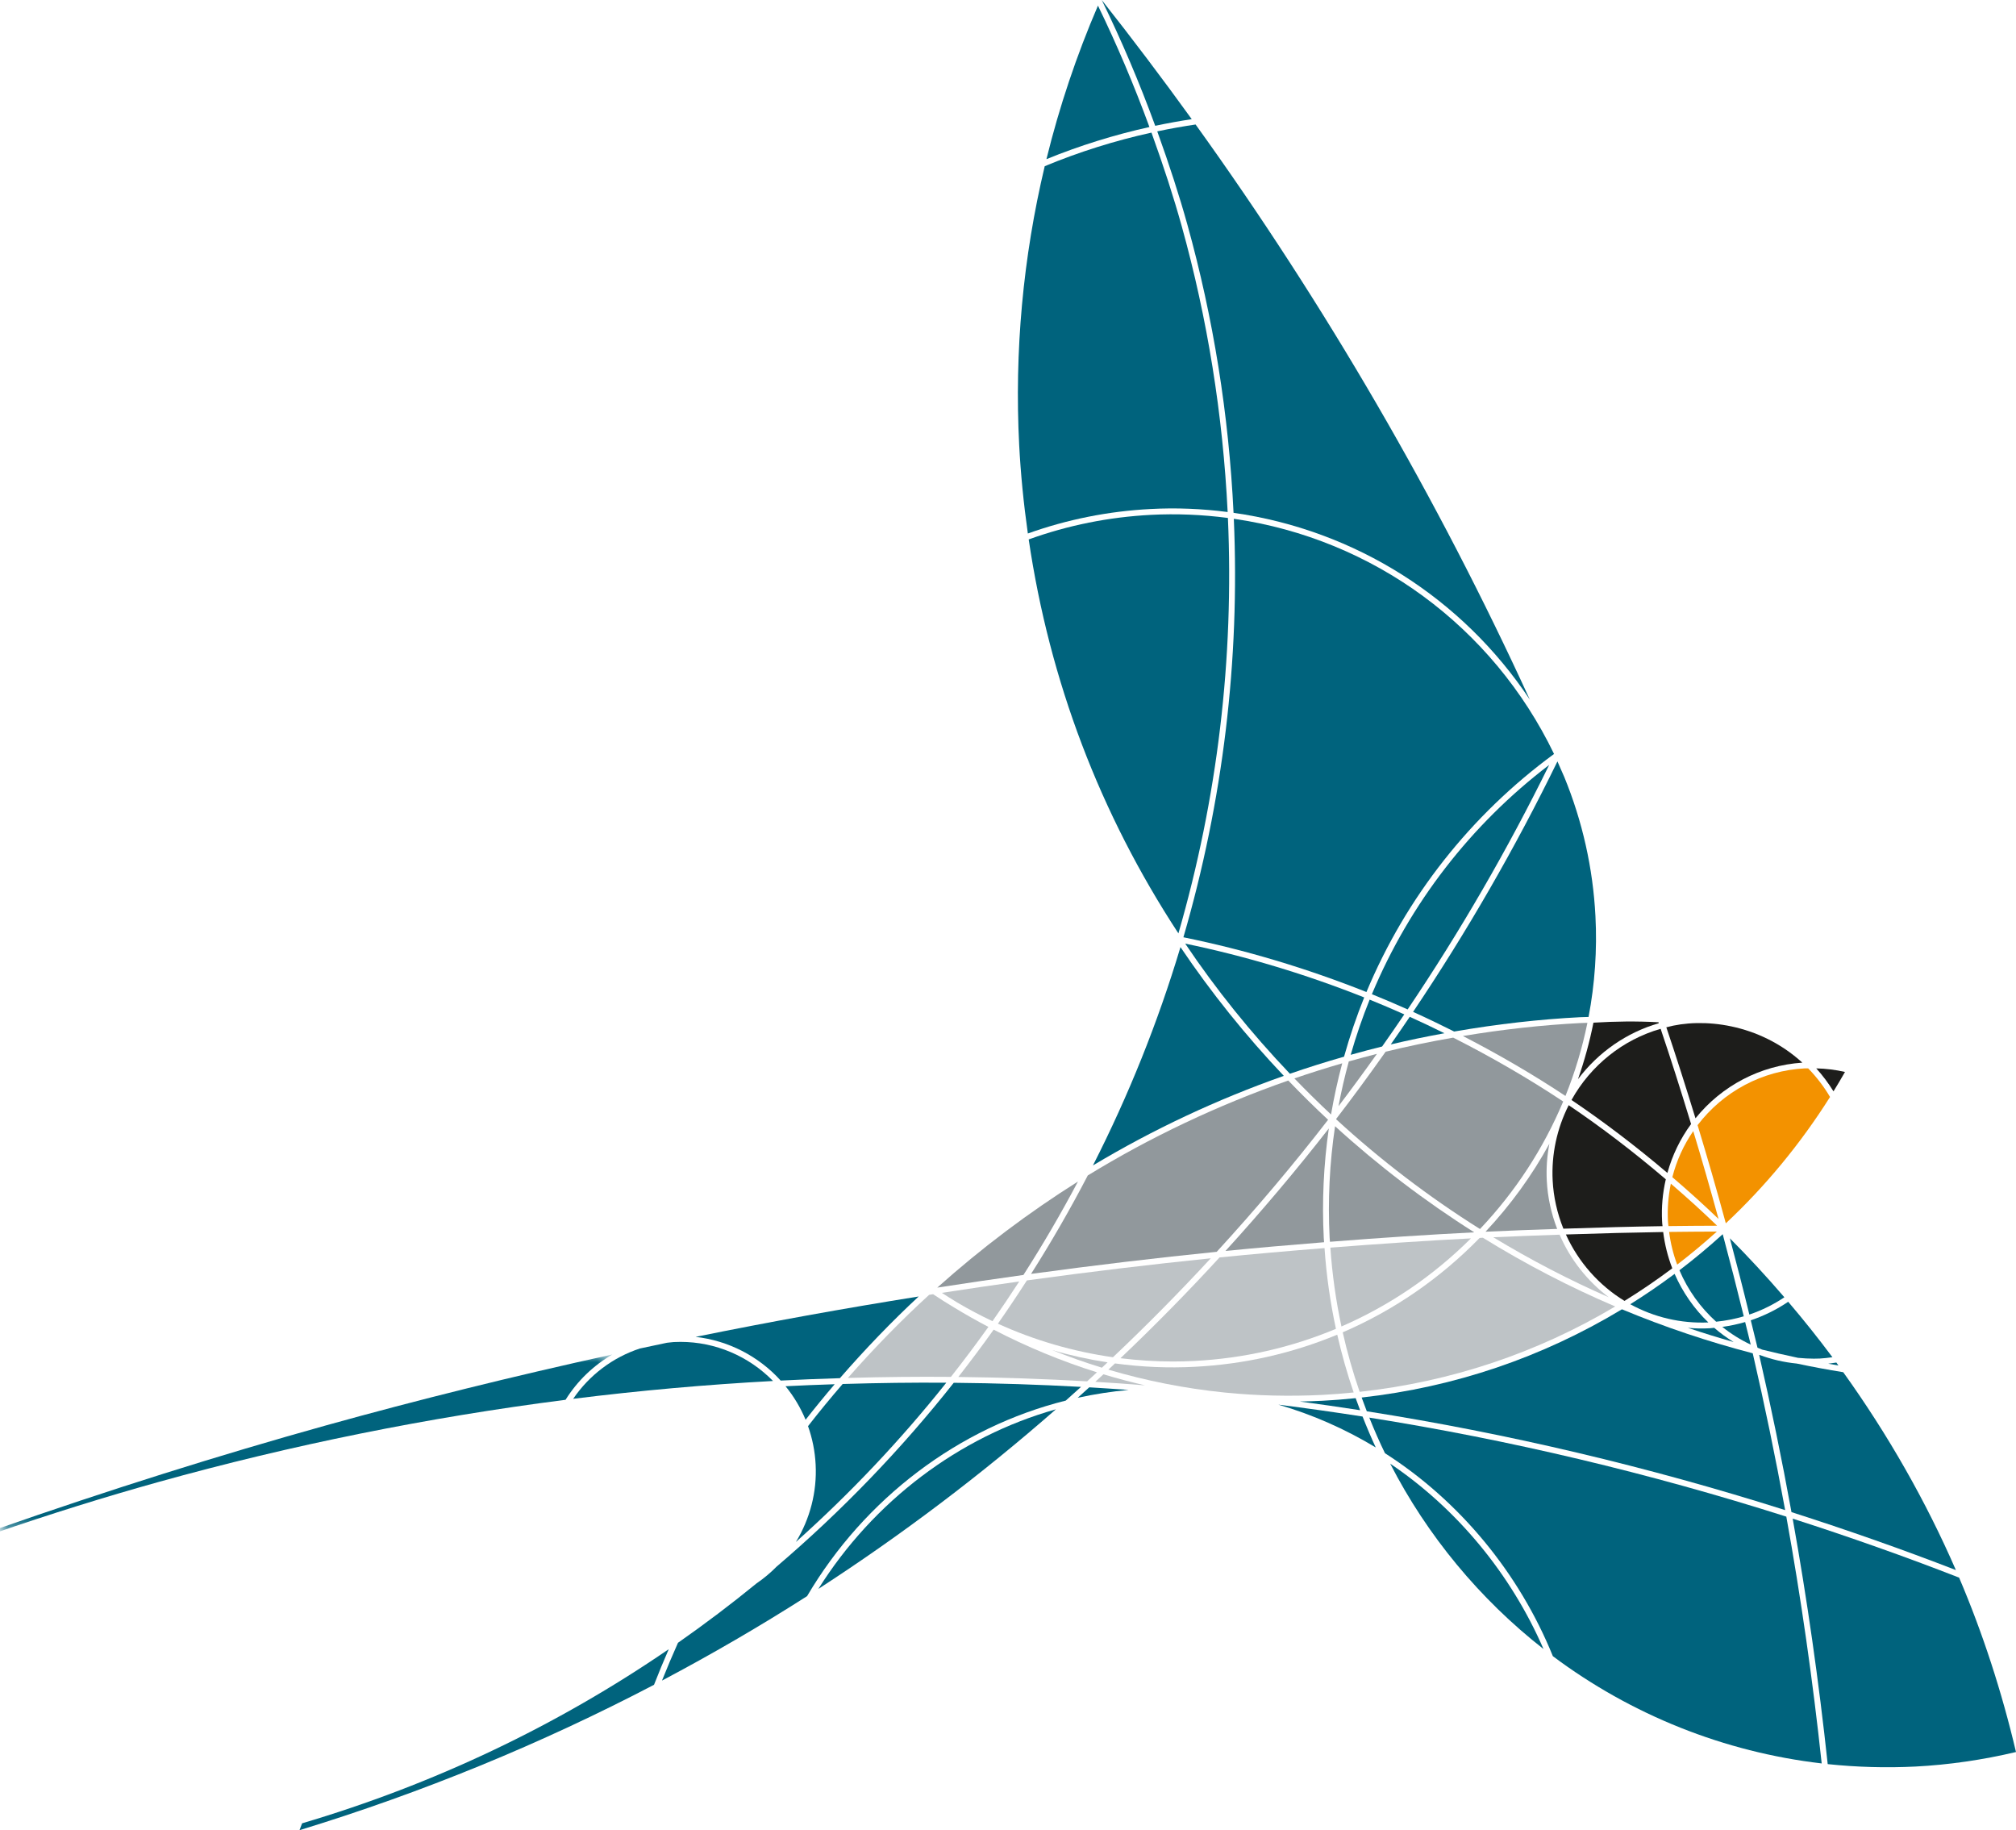 <?xml version="1.0" encoding="UTF-8"?>
<svg width="130px" height="118px" viewBox="0 0 130 118" version="1.1" xmlns="http://www.w3.org/2000/svg" xmlns:xlink="http://www.w3.org/1999/xlink">
    <title>sovon-logo</title>
    <defs>
        <polygon id="path-1" points="0 0 39.492 0 39.492 11.527 0 11.527"></polygon>
    </defs>
    <g id="Symbols" stroke="none" stroke-width="1" fill="none" fill-rule="evenodd">
        <g id="Layout-/-Header" transform="translate(-172, -18)">
            <g id="sovon-logo" transform="translate(172, 18)">
                <path d="M102.752,65.936 C102.506,67.17 102.173,68.387 101.756,69.577 C103.058,67.848 104.887,66.572 106.964,65.972 L106.961,65.972 L106.951,65.909 C105.494,65.831 104.173,65.851 102.752,65.936" id="Fill-47" fill="#1D1D1B"></path>
                <path d="M99.91,73.741 C98.789,75.79 97.411,77.69 95.793,79.414 C97.335,79.34 98.895,79.286 100.412,79.233 C100.024,78.226 99.797,77.183 99.744,76.13 C99.702,75.328 99.759,74.526 99.91,73.741" id="Fill-49" fill="#91989C"></path>
                <path d="M115.522,97.493 C119.163,98.658 122.727,99.913 126.123,101.229 C124.19,96.787 121.748,92.499 118.859,88.472 C117.871,88.314 116.864,88.126 115.866,87.915 C115.049,87.835 114.246,87.649 113.499,87.371 L113.439,87.356 C114.199,90.669 114.902,94.078 115.522,97.493" id="Fill-51" fill="#00637D"></path>
                <path d="M117.892,87.924 C118.111,87.963 118.331,88 118.549,88.038 C118.505,87.975 118.461,87.913 118.416,87.85 C118.229,87.881 118.057,87.904 117.892,87.924" id="Fill-53" fill="#00637D"></path>
                <path d="M83.821,90.362 C85.115,90.536 86.413,90.723 87.706,90.922 C87.606,90.665 87.511,90.406 87.418,90.145 C86.672,90.223 85.972,90.278 85.281,90.313 C84.795,90.337 84.307,90.355 83.821,90.362" id="Fill-55" fill="#00637D"></path>
                <path d="M70.629,89.091 C71.651,89.152 72.714,89.228 73.836,89.319 C72.934,89.112 72.039,88.874 71.154,88.607 C70.98,88.769 70.804,88.93 70.629,89.091" id="Fill-57" fill="#BEC3C6"></path>
                <path d="M88.137,90.991 C97.187,92.416 106.259,94.558 115.114,97.363 C114.491,93.956 113.788,90.557 113.024,87.253 C110.157,86.508 107.319,85.554 104.589,84.416 C99.441,87.521 93.796,89.435 87.805,90.105 C87.912,90.401 88.023,90.698 88.137,90.991" id="Fill-59" fill="#00637D"></path>
                <path d="M108.844,85.613 C109.819,85.942 110.803,86.246 111.793,86.527 C111.349,86.255 110.93,85.949 110.539,85.609 L110.478,85.616 C110.398,85.626 110.322,85.635 110.241,85.639 C109.773,85.665 109.307,85.654 108.844,85.613" id="Fill-61" fill="#00637D"></path>
                <path d="M71.474,88.307 C73.91,89.028 76.42,89.523 78.94,89.779 L79.028,89.788 C81.072,89.991 83.176,90.039 85.261,89.936 C85.919,89.902 86.584,89.85 87.29,89.778 C86.87,88.554 86.516,87.304 86.231,86.052 C83.315,87.262 80.223,87.96 77.039,88.123 C75.343,88.214 73.612,88.139 71.898,87.906 L71.679,88.114 C71.61,88.177 71.542,88.243 71.474,88.307" id="Fill-63" fill="#BEC3C6"></path>
                <path d="M86.584,85.901 C86.874,87.191 87.241,88.48 87.676,89.738 C93.553,89.093 99.096,87.242 104.156,84.234 C101.251,82.996 98.379,81.507 95.62,79.802 L95.414,79.815 C92.866,82.424 89.897,84.472 86.584,85.901" id="Fill-65" fill="#BEC3C6"></path>
                <path d="M96.292,79.771 C98.709,81.235 101.21,82.535 103.743,83.642 C102.363,82.6 101.257,81.2 100.569,79.605 C99.164,79.655 97.722,79.704 96.292,79.771" id="Fill-67" fill="#BEC3C6"></path>
                <path d="M117.858,113.74 C119.739,113.938 121.642,113.991 123.51,113.897 C125.666,113.786 127.847,113.47 130,112.96 C129.082,109.06 127.85,105.279 126.332,101.717 C122.9,100.377 119.29,99.1 115.599,97.914 C116.527,103.094 117.288,108.415 117.858,113.74" id="Fill-69" fill="#00637D"></path>
                <path d="M70.24,89.447 C69.991,89.674 69.743,89.897 69.494,90.122 C70.585,89.883 71.685,89.714 72.777,89.616 C71.898,89.55 71.055,89.495 70.24,89.447" id="Fill-71" fill="#00637D"></path>
                <path d="M82.435,90.564 C84.624,91.201 86.725,92.124 88.714,93.324 C88.426,92.704 88.146,92.047 87.864,91.33 C86.058,91.049 84.242,90.793 82.435,90.564" id="Fill-73" fill="#00637D"></path>
                <path d="M100.135,106.781 C105.21,110.579 111.199,112.966 117.47,113.696 C116.897,108.341 116.13,102.989 115.189,97.784 C106.365,94.979 97.321,92.83 88.298,91.4 C88.632,92.232 88.963,92.986 89.309,93.695 C94.114,96.767 97.957,101.412 100.135,106.781" id="Fill-75" fill="#00637D"></path>
                <path d="M71.045,0 C72.319,2.604 73.479,5.331 74.493,8.111 C75.273,7.946 76.061,7.803 76.848,7.683 C74.946,5.051 72.996,2.47 71.045,0" id="Fill-77" fill="#00637D"></path>
                <path d="M79.544,33.063 C87.414,34.183 94.312,38.585 98.649,45.107 C92.685,32.093 85.447,19.634 77.097,8.027 C76.272,8.15 75.441,8.297 74.625,8.47 C75.418,10.669 76.053,12.636 76.565,14.476 C78.239,20.486 79.241,26.74 79.544,33.063" id="Fill-79" fill="#00637D"></path>
                <path d="M70.801,0.362 C69.425,3.557 68.309,6.882 67.479,10.261 C69.618,9.389 71.85,8.694 74.12,8.19 C73.139,5.511 72.024,2.88 70.801,0.362" id="Fill-81" fill="#00637D"></path>
                <path d="M67.368,10.715 C65.966,16.608 65.412,22.655 65.721,28.691 C65.816,30.527 66.004,32.446 66.28,34.397 C68.82,33.488 71.482,32.957 74.199,32.818 C75.834,32.729 77.504,32.798 79.164,33.012 C78.857,26.74 77.861,20.539 76.201,14.577 C75.688,12.733 75.05,10.76 74.252,8.55 C71.894,9.068 69.58,9.796 67.368,10.715" id="Fill-83" fill="#00637D"></path>
                <path d="M61.796,88.779 C64.594,88.809 67.387,88.905 70.102,89.061 C70.314,88.866 70.526,88.673 70.736,88.479 C68.462,87.766 66.224,86.842 64.075,85.728 C63.366,86.725 62.617,87.728 61.796,88.779" id="Fill-85" fill="#BEC3C6"></path>
                <path d="M67.859,87.049 C68.913,87.473 69.981,87.851 71.055,88.181 C71.178,88.069 71.298,87.954 71.419,87.839 L71.42,87.837 C70.214,87.652 69.025,87.391 67.859,87.049" id="Fill-87" fill="#BEC3C6"></path>
                <path d="M19.481,117.557 C19.43,117.698 19.375,117.845 19.313,118 C27.203,115.587 34.891,112.435 42.174,108.625 C42.475,107.854 42.794,107.084 43.124,106.33 C35.904,111.275 27.954,115.051 19.481,117.557" id="Fill-89" fill="#00637D"></path>
                <path d="M43.719,105.918 C43.362,106.715 43.017,107.533 42.688,108.354 C45.887,106.664 49.032,104.834 52.044,102.91 C55.752,96.615 61.829,92.021 68.725,90.302 C69.054,90.009 69.383,89.714 69.709,89.418 C67.022,89.27 64.264,89.18 61.502,89.154 C58.107,93.449 54.267,97.435 50.084,101.002 C49.698,101.396 49.255,101.766 48.783,102.089 C47.168,103.41 45.46,104.701 43.719,105.918" id="Fill-91" fill="#00637D"></path>
                <g id="Group-95" transform="translate(0, 87.327)">
                    <mask id="mask-2" fill="white">
                        <use xlink:href="#path-1"></use>
                    </mask>
                    <g id="Clip-94"></g>
                    <path d="M-0.235,11.273 L-0.321,11.449 C-0.333,11.474 -0.346,11.502 -0.36,11.527 C3.297,10.269 6.761,9.188 10.217,8.225 C18.779,5.84 27.611,4.056 36.469,2.924 C37.226,1.711 38.267,0.71 39.492,0 C33.112,1.399 26.911,2.936 21.036,4.571 C14.154,6.488 6.998,8.743 -0.235,11.273" id="Fill-93" fill="#00637D" mask="url(#mask-2)"></path>
                </g>
                <path d="M44.855,86.194 C46.95,86.432 48.906,87.427 50.342,89.011 C51.538,88.95 52.789,88.899 54.16,88.857 C55.798,86.973 57.504,85.204 59.239,83.59 C54.441,84.354 49.613,85.227 44.855,86.194" id="Fill-96" fill="#00637D"></path>
                <path d="M43.883,86.517 C43.737,86.517 43.591,86.521 43.446,86.528 C43.345,86.533 43.247,86.545 43.147,86.558 L43.002,86.575 C42.436,86.694 41.853,86.816 41.269,86.942 C39.521,87.513 38,88.66 36.961,90.188 C41.222,89.656 45.552,89.27 49.847,89.038 C48.276,87.432 46.125,86.517 43.883,86.517" id="Fill-98" fill="#00637D"></path>
                <path d="M59.914,83.484 C58.126,85.116 56.366,86.918 54.675,88.842 C57.053,88.776 59.187,88.755 61.319,88.774 C62.195,87.659 62.987,86.602 63.736,85.551 C62.96,85.143 62.218,84.723 61.525,84.3 C61.055,84.02 60.599,83.732 60.17,83.443 L59.914,83.484 Z" id="Fill-100" fill="#BEC3C6"></path>
                <path d="M50.654,89.376 C51.192,90.035 51.625,90.762 51.948,91.539 C52.556,90.763 53.185,89.995 53.824,89.247 C52.701,89.283 51.656,89.325 50.654,89.376" id="Fill-102" fill="#00637D"></path>
                <path d="M52.105,91.95 C52.388,92.748 52.553,93.58 52.596,94.429 C52.687,96.187 52.232,97.928 51.322,99.418 C54.841,96.273 58.096,92.827 61.021,89.15 C58.885,89.134 56.737,89.161 54.338,89.232 C53.574,90.113 52.824,91.027 52.105,91.95" id="Fill-104" fill="#00637D"></path>
                <path d="M91.121,65.24 C92.022,65.647 92.911,66.074 93.769,66.507 C96.54,66.028 99.275,65.716 101.904,65.583 C102.08,65.573 102.263,65.573 102.437,65.567 C102.844,63.428 102.994,61.244 102.881,59.07 C102.721,55.973 102.043,52.953 100.869,50.091 C100.768,49.854 100.662,49.614 100.554,49.375 L100.43,49.091 C97.713,54.663 94.582,60.095 91.121,65.24" id="Fill-106" fill="#00637D"></path>
                <path d="M94.333,66.796 C96.665,67.997 98.887,69.295 100.947,70.661 C101.561,69.14 102.035,67.556 102.363,65.948 C102.338,65.948 102.311,65.949 102.284,65.949 C102.164,65.952 102.043,65.953 101.922,65.96 C99.467,66.086 96.917,66.367 94.333,66.796" id="Fill-108" fill="#91989C"></path>
                <path d="M90.906,65.558 C90.503,66.156 90.094,66.747 89.682,67.339 C90.809,67.071 91.969,66.831 93.143,66.618 C92.414,66.256 91.664,65.9 90.906,65.558" id="Fill-110" fill="#00637D"></path>
                <path d="M85.688,72.755 C83.616,75.415 81.379,78.068 79.024,80.654 C80.987,80.46 83.074,80.277 85.383,80.092 L85.382,80.08 C85.374,79.994 85.368,79.909 85.362,79.823 C85.242,77.471 85.351,75.097 85.688,72.755" id="Fill-112" fill="#91989C"></path>
                <path d="M86.091,72.613 C85.735,74.995 85.618,77.411 85.74,79.802 C85.745,79.885 85.751,79.966 85.759,80.048 L85.76,80.063 C89.035,79.804 92.085,79.605 95.066,79.454 C91.885,77.444 88.869,75.146 86.091,72.613" id="Fill-114" fill="#91989C"></path>
                <path d="M86.162,72.166 C89.023,74.794 92.142,77.173 95.436,79.24 C97.721,76.825 99.524,74.061 100.801,71.019 C98.601,69.557 96.217,68.173 93.709,66.901 C92.226,67.159 90.76,67.464 89.352,67.807 C88.261,69.351 87.218,70.767 86.169,72.132 L86.162,72.166 Z" id="Fill-116" fill="#91989C"></path>
                <path d="M72.252,87.57 C73.379,87.709 74.516,87.781 75.635,87.781 L75.636,87.781 C76.095,87.781 76.56,87.768 77.019,87.746 C80.183,87.583 83.253,86.886 86.147,85.676 C85.779,83.97 85.53,82.22 85.411,80.47 C82.94,80.666 80.722,80.864 78.641,81.072 C76.59,83.305 74.442,85.49 72.252,87.57" id="Fill-118" fill="#BEC3C6"></path>
                <path d="M85.788,80.441 C85.905,82.149 86.145,83.857 86.502,85.524 C89.617,84.17 92.423,82.26 94.851,79.844 C91.947,79.994 88.974,80.191 85.788,80.441" id="Fill-120" fill="#BEC3C6"></path>
                <path d="M76.311,60.43 C80.284,61.238 84.254,62.425 88.114,63.96 C90.668,57.846 94.846,52.544 100.211,48.611 C96.252,40.401 88.553,34.751 79.562,33.448 C79.958,42.586 78.864,51.659 76.311,60.43" id="Fill-122" fill="#00637D"></path>
                <path d="M88.465,64.1 C89.21,64.402 89.967,64.723 90.771,65.082 C94.157,60.056 97.224,54.757 99.898,49.317 C94.848,53.165 90.907,58.258 88.465,64.1" id="Fill-124" fill="#00637D"></path>
                <path d="M76.122,61.064 C74.672,65.901 72.775,70.631 70.477,75.141 C74.334,72.828 78.471,70.886 82.786,69.366 C80.328,66.773 78.088,63.984 76.122,61.064" id="Fill-126" fill="#00637D"></path>
                <path d="M76.427,60.839 C78.414,63.794 80.685,66.613 83.179,69.229 C84.314,68.836 85.487,68.466 86.67,68.129 C87.038,66.813 87.476,65.531 87.969,64.309 C84.193,62.808 80.313,61.642 76.427,60.839" id="Fill-128" fill="#00637D"></path>
                <path d="M88.321,64.45 C87.859,65.589 87.449,66.784 87.098,68.008 C87.83,67.802 88.498,67.628 89.124,67.473 C89.609,66.788 90.084,66.097 90.555,65.401 C89.778,65.054 89.044,64.743 88.321,64.45" id="Fill-130" fill="#00637D"></path>
                <path d="M70.145,75.786 C69.013,77.962 67.783,80.096 66.487,82.134 C70.574,81.577 74.6,81.097 78.46,80.709 C81.008,77.928 83.423,75.066 85.641,72.197 C84.792,71.408 83.93,70.557 83.073,69.666 C78.526,71.256 74.177,73.315 70.145,75.786" id="Fill-132" fill="#91989C"></path>
                <path d="M83.468,69.53 C84.256,70.346 85.049,71.128 85.831,71.857 C86.018,70.76 86.26,69.651 86.552,68.556 C85.509,68.859 84.474,69.185 83.468,69.53" id="Fill-134" fill="#91989C"></path>
                <path d="M86.977,68.434 C86.715,69.391 86.492,70.357 86.312,71.321 C87.127,70.246 87.945,69.135 88.789,67.947 C88.226,68.09 87.63,68.252 86.977,68.434" id="Fill-136" fill="#91989C"></path>
                <path d="M66.335,34.779 C67.683,43.917 70.931,52.459 75.989,60.18 C78.507,51.471 79.58,42.465 79.181,33.395 C77.522,33.178 75.85,33.11 74.218,33.195 C71.512,33.334 68.861,33.867 66.335,34.779" id="Fill-138" fill="#00637D"></path>
                <path d="M69.511,76.179 C66.327,78.183 63.279,80.478 60.439,83.018 C62.326,82.725 64.193,82.452 65.995,82.202 C67.235,80.268 68.417,78.246 69.511,76.179" id="Fill-140" fill="#91989C"></path>
                <path d="M64.348,85.344 C66.707,86.417 69.203,87.143 71.769,87.507 C73.927,85.466 76.047,83.322 78.074,81.128 C74.248,81.519 70.261,81.997 66.219,82.554 C65.563,83.571 64.949,84.486 64.348,85.344" id="Fill-142" fill="#BEC3C6"></path>
                <path d="M60.734,83.356 C61.043,83.555 61.369,83.761 61.722,83.976 C62.452,84.408 63.217,84.813 63.999,85.182 C64.556,84.39 65.123,83.547 65.724,82.622 C64.1,82.849 62.426,83.095 60.734,83.356" id="Fill-144" fill="#BEC3C6"></path>
                <path d="M89.646,94.369 C92.02,98.992 95.418,103.1 99.531,106.319 C97.431,101.479 93.955,97.277 89.646,94.369" id="Fill-146" fill="#00637D"></path>
                <path d="M68.09,90.863 C61.835,92.623 56.321,96.791 52.771,102.444 C58.134,98.969 63.281,95.079 68.09,90.863" id="Fill-148" fill="#00637D"></path>
                <path d="M117.119,68.883 C117.535,69.343 117.909,69.84 118.231,70.365 C118.49,69.946 118.737,69.527 118.972,69.114 C118.377,68.975 117.753,68.898 117.119,68.883" id="Fill-150" fill="#1D1D1B"></path>
                <path d="M113.33,86.889 L113.367,86.906 C113.455,86.945 113.542,86.983 113.633,87.017 C114.308,87.184 115.072,87.36 115.946,87.546 C116.305,87.58 116.645,87.599 116.963,87.599 L116.964,87.599 C117.091,87.599 117.22,87.597 117.349,87.591 C117.603,87.576 117.867,87.549 118.163,87.506 C117.261,86.296 116.303,85.095 115.31,83.93 C114.564,84.437 113.754,84.836 112.897,85.125 C112.948,85.336 113,85.545 113.052,85.756 C113.145,86.132 113.241,86.509 113.33,86.889" id="Fill-152" fill="#00637D"></path>
                <path d="M111.061,85.551 C111.623,86 112.235,86.383 112.894,86.694 C112.824,86.412 112.757,86.129 112.685,85.847 C112.635,85.643 112.583,85.441 112.534,85.238 C112.052,85.378 111.558,85.483 111.061,85.551" id="Fill-154" fill="#00637D"></path>
                <path d="M101.337,70.921 C103.4,72.312 105.481,73.894 107.521,75.625 C107.837,74.483 108.349,73.423 109.048,72.471 C108.356,70.199 107.712,68.188 107.085,66.332 C104.658,67.027 102.577,68.687 101.337,70.921" id="Fill-156" fill="#1D1D1B"></path>
                <path d="M101.156,71.256 C100.394,72.764 100.037,74.436 100.122,76.11 C100.176,77.166 100.408,78.211 100.814,79.219 C103.193,79.138 105.287,79.084 107.208,79.056 C107.192,78.949 107.183,78.841 107.178,78.732 C107.132,77.834 107.21,76.927 107.418,76.035 C105.352,74.274 103.247,72.666 101.156,71.256" id="Fill-158" fill="#1D1D1B"></path>
                <path d="M105.126,84.09 C106.665,84.935 108.4,85.341 110.162,85.264 C109.243,84.38 108.5,83.309 107.986,82.133 C107.06,82.824 106.099,83.481 105.126,84.09" id="Fill-160" fill="#00637D"></path>
                <path d="M100.975,79.592 C101.772,81.358 103.105,82.87 104.755,83.875 C105.806,83.225 106.843,82.518 107.836,81.773 C107.545,81.025 107.35,80.24 107.249,79.434 C105.362,79.462 103.304,79.514 100.975,79.592" id="Fill-162" fill="#1D1D1B"></path>
                <path d="M109.467,72.543 C110.088,74.585 110.702,76.713 111.288,78.873 C113.855,76.468 116.113,73.729 118.008,70.727 C117.616,70.06 117.143,69.441 116.598,68.882 L116.388,68.882 C113.653,69.023 111.134,70.357 109.467,72.543" id="Fill-164" fill="#F39200"></path>
                <path d="M107.839,75.898 C108.924,76.826 109.904,77.713 110.819,78.593 C110.292,76.663 109.744,74.763 109.188,72.927 C108.565,73.83 108.114,74.828 107.839,75.898" id="Fill-166" fill="#F39200"></path>
                <path d="M107.743,76.315 C107.578,77.11 107.514,77.916 107.555,78.712 C107.56,78.827 107.576,78.939 107.588,79.051 C108.635,79.037 109.679,79.031 110.726,79.027 C109.808,78.14 108.827,77.247 107.743,76.315" id="Fill-168" fill="#F39200"></path>
                <path d="M111.549,79.839 C111.984,81.469 112.408,83.12 112.805,84.755 C113.605,84.485 114.364,84.11 115.064,83.641 C113.914,82.303 112.733,81.028 111.549,79.839" id="Fill-170" fill="#00637D"></path>
                <path d="M108.297,81.899 C108.834,83.163 109.65,84.305 110.664,85.216 C111.268,85.157 111.864,85.041 112.446,84.869 C112.015,83.107 111.558,81.328 111.088,79.574 C110.183,80.397 109.246,81.178 108.297,81.899" id="Fill-172" fill="#00637D"></path>
                <path d="M107.632,79.428 C107.723,80.152 107.898,80.86 108.152,81.535 C109.019,80.87 109.876,80.156 110.709,79.405 C109.684,79.409 108.659,79.415 107.632,79.428" id="Fill-174" fill="#F39200"></path>
                <path d="M107.452,66.235 C108.054,68.018 108.669,69.942 109.332,72.102 C111.034,69.993 113.519,68.694 116.222,68.514 C113.436,65.969 109.77,65.595 107.452,66.235" id="Fill-176" fill="#1D1D1B"></path>
            </g>
        </g>
    </g>
</svg>